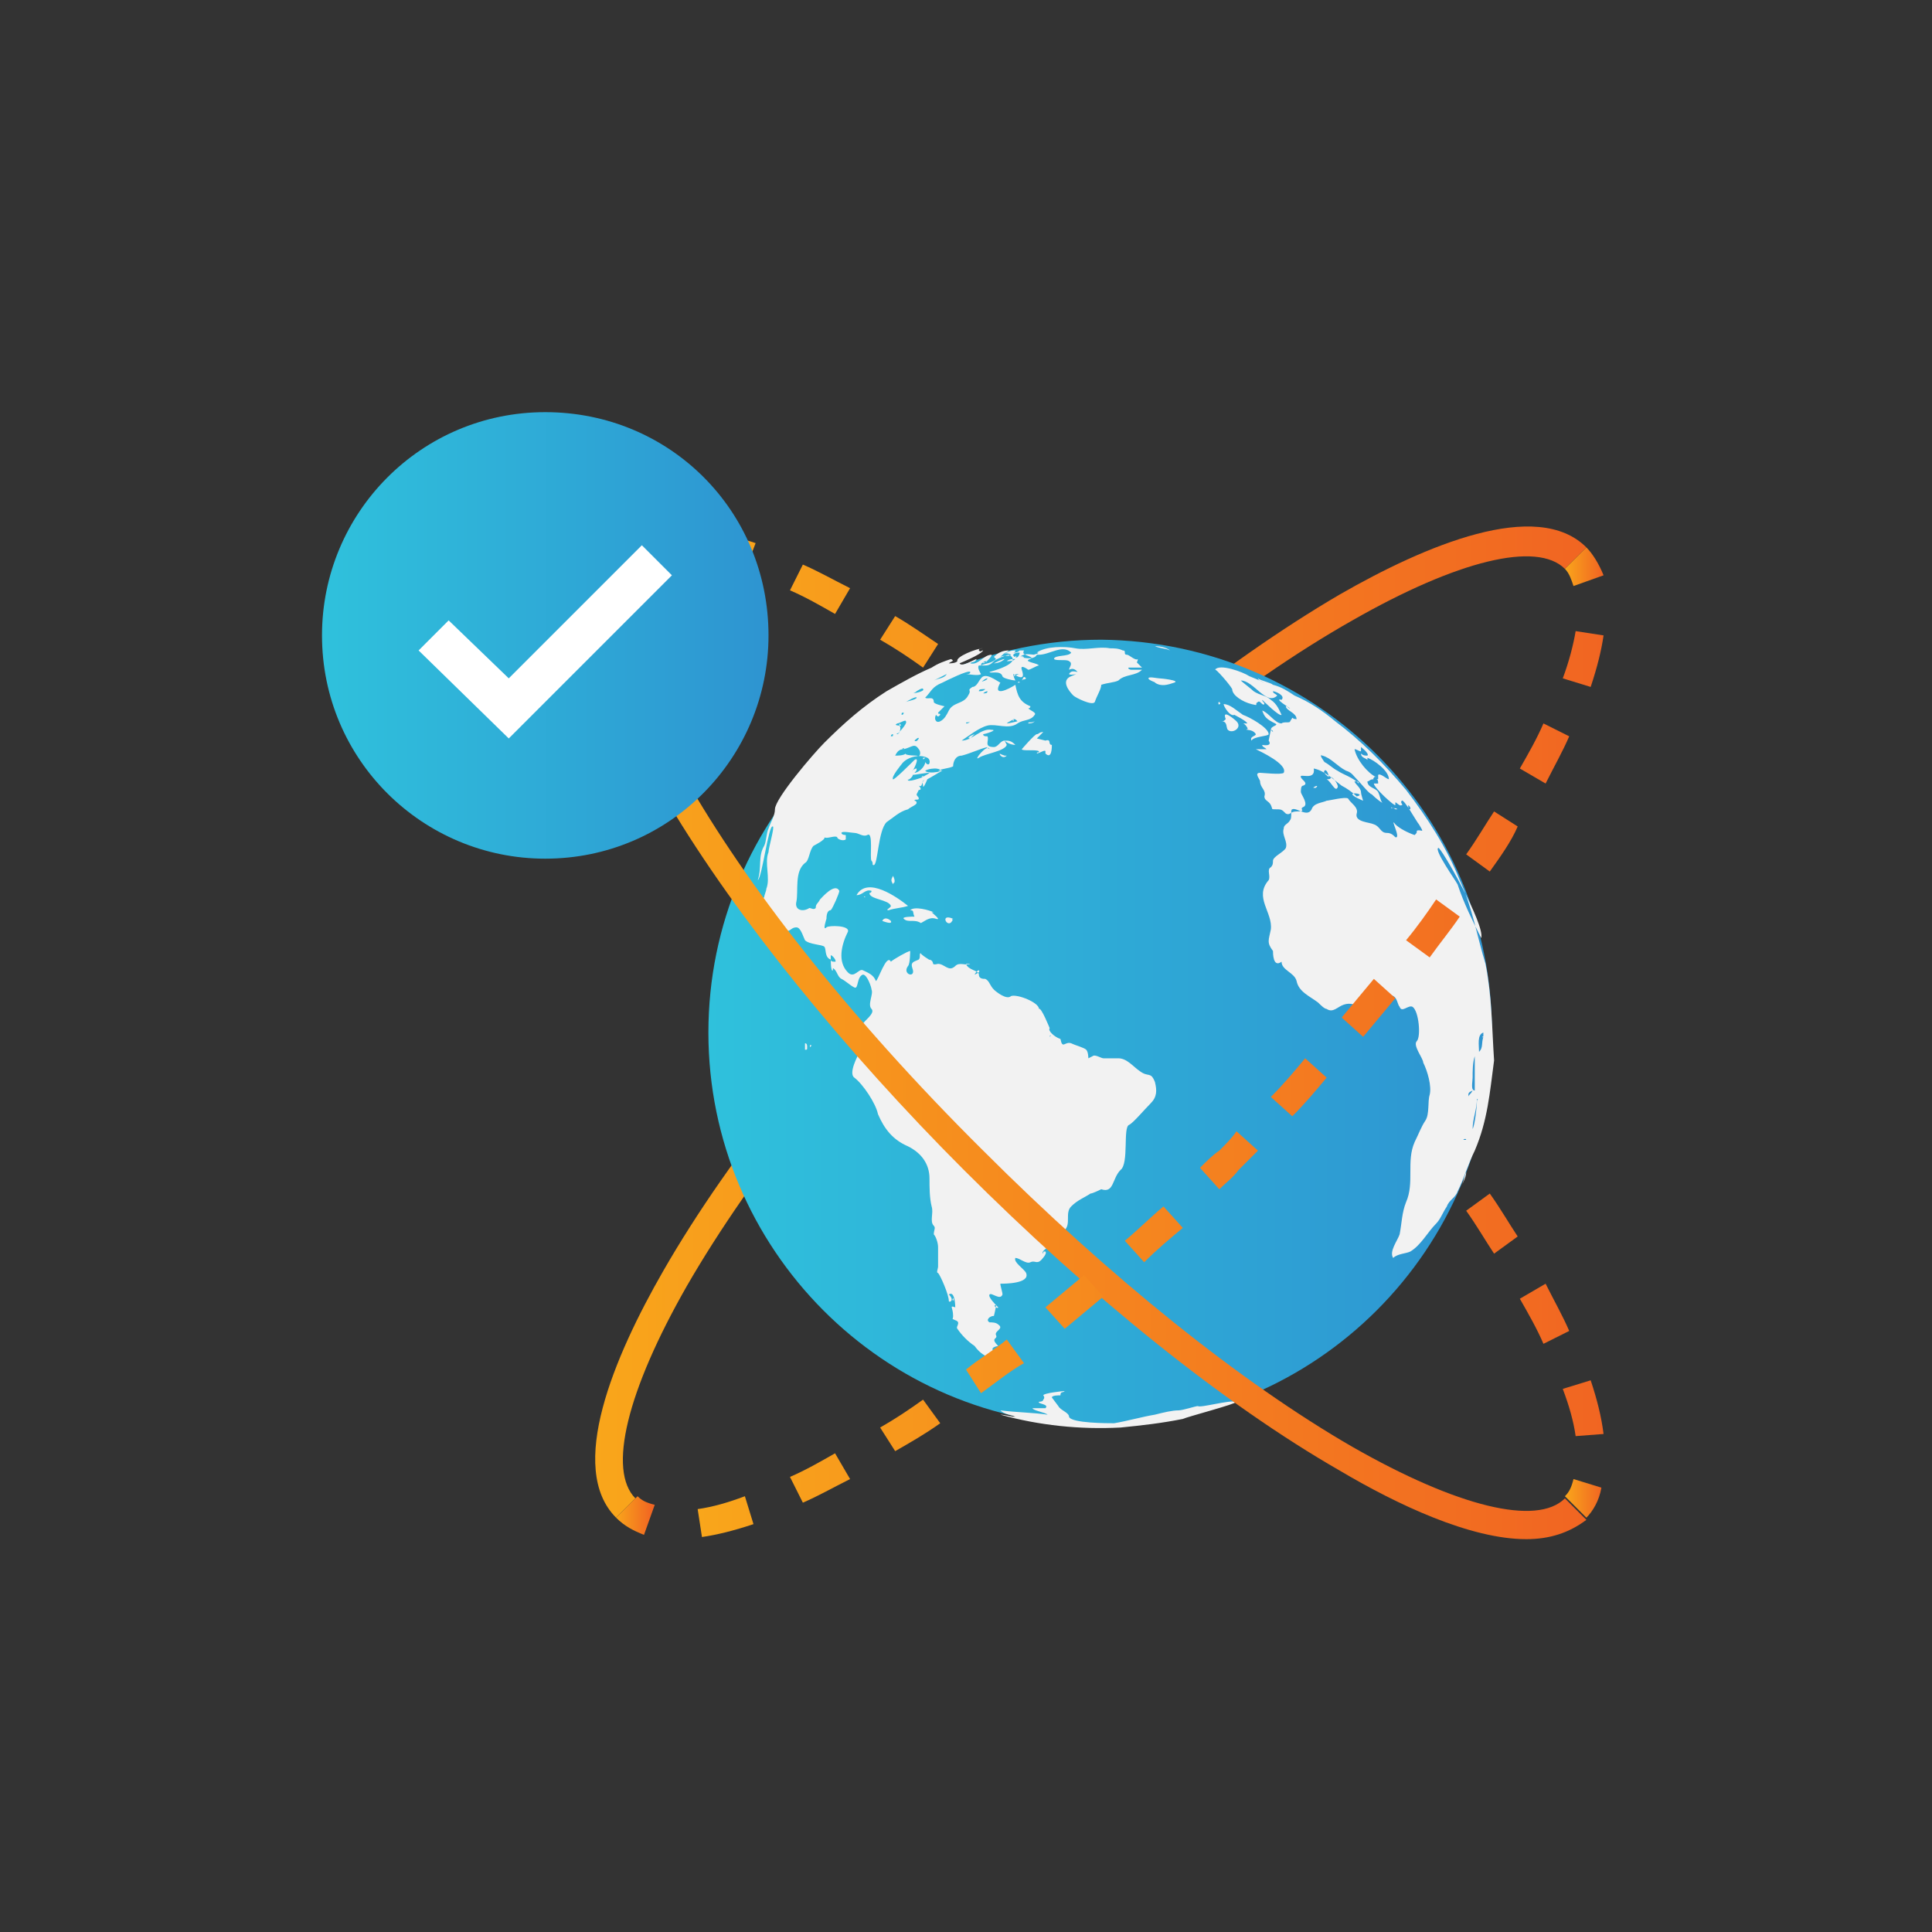 <?xml version="1.0" encoding="utf-8"?>
<!-- Generator: Adobe Illustrator 25.2.0, SVG Export Plug-In . SVG Version: 6.00 Build 0)  -->
<svg version="1.1" id="Icons" xmlns="http://www.w3.org/2000/svg" xmlns:xlink="http://www.w3.org/1999/xlink" x="0px" y="0px"
	 viewBox="0 0 90 90" style="enable-background:new 0 0 90 90;" xml:space="preserve">
<rect x="0" y="0" width="90" height="90" fill="#333333" stroke="none"/>
<style type="text/css">
	.st0{fill:url(#SVGID_1_);}
	.st1{fill:url(#SVGID_2_);}
	.st2{fill:url(#SVGID_3_);}
	.st3{fill:url(#SVGID_4_);}
	.st4{fill:url(#SVGID_5_);}
	.st5{fill-rule:evenodd;clip-rule:evenodd;fill:#F2F2F2;}
	.st6{fill:url(#SVGID_6_);}
	.st7{fill:url(#SVGID_7_);}
	.st8{fill:url(#SVGID_8_);}
	.st9{fill:url(#SVGID_9_);}
	.st10{fill:url(#SVGID_10_);}
	.st11{fill:#FFFFFF;}
</style>
<g>
	<g>
		<g>
			<linearGradient id="SVGID_1_" gradientUnits="userSpaceOnUse" x1="28.665" y1="25.634" x2="30.373" y2="25.634">
				<stop  offset="0" style="stop-color:#F9A61B"/>
				<stop  offset="1" style="stop-color:#F16522"/>
			</linearGradient>
			<path class="st0" d="M29.6,26.5l-1-1c0.3-0.3,0.8-0.6,1.3-0.8l0.4,1.3C30.1,26.2,29.8,26.3,29.6,26.5z"/>
			<linearGradient id="SVGID_2_" gradientUnits="userSpaceOnUse" x1="32.454" y1="45.797" x2="74.743" y2="45.797">
				<stop  offset="0" style="stop-color:#F9A61B"/>
				<stop  offset="1" style="stop-color:#F16522"/>
			</linearGradient>
			<path class="st1" d="M73.4,66.9c-0.1-0.7-0.3-1.4-0.6-2.2l1.3-0.4c0.3,0.9,0.5,1.7,0.6,2.5L73.4,66.9z M71.9,62.6
				c-0.3-0.7-0.7-1.4-1.1-2.1l1.2-0.7c0.4,0.8,0.8,1.5,1.1,2.2L71.9,62.6z M69.6,58.4c-0.4-0.6-0.8-1.3-1.3-2l1.1-0.8
				c0.5,0.7,0.9,1.4,1.3,2L69.6,58.4z M66.9,54.4c-0.5-0.6-0.9-1.3-1.4-1.9l1.1-0.8c0.5,0.7,1,1.3,1.5,1.9L66.9,54.4z M64,50.7
				c-0.5-0.6-1-1.2-1.5-1.8l1-0.9c0.5,0.6,1.1,1.2,1.6,1.9L64,50.7z M60.9,47c-0.5-0.6-1.1-1.2-1.6-1.8l1-0.9
				c0.6,0.6,1.1,1.2,1.6,1.8L60.9,47z M57.6,43.5c-0.3-0.3-0.6-0.6-0.8-0.9c-0.3-0.3-0.6-0.6-0.9-0.8l0.9-1c0.3,0.3,0.6,0.6,0.9,0.9
				c0.3,0.3,0.6,0.6,0.9,0.9L57.6,43.5z M54.1,40.2c-0.6-0.6-1.2-1.1-1.8-1.6l0.9-1c0.6,0.5,1.2,1.1,1.8,1.6L54.1,40.2z M50.6,36.9
				c-0.6-0.5-1.2-1-1.8-1.5l0.9-1c0.6,0.5,1.2,1,1.9,1.6L50.6,36.9z M46.9,33.9c-0.6-0.5-1.3-1-1.9-1.4l0.8-1.1
				c0.6,0.5,1.3,1,1.9,1.5L46.9,33.9z M43,31.1c-0.7-0.5-1.3-0.9-2-1.3l0.7-1.1c0.7,0.4,1.4,0.9,2,1.3L43,31.1z M38.9,28.6
				c-0.7-0.4-1.4-0.8-2.1-1.1l0.6-1.2c0.7,0.3,1.4,0.7,2.2,1.1L38.9,28.6z M34.7,26.6c-0.8-0.3-1.6-0.5-2.2-0.6l0.2-1.3
				c0.7,0.1,1.6,0.3,2.5,0.6L34.7,26.6z"/>
			<linearGradient id="SVGID_3_" gradientUnits="userSpaceOnUse" x1="72.9" y1="69.88" x2="74.628" y2="69.88">
				<stop  offset="0" style="stop-color:#F9A61B"/>
				<stop  offset="1" style="stop-color:#F16522"/>
			</linearGradient>
			<path class="st2" d="M73.9,70.7l-1-1c0.2-0.2,0.3-0.4,0.4-0.8l1.3,0.4C74.5,69.9,74.2,70.4,73.9,70.7z"/>
		</g>
		<linearGradient id="SVGID_4_" gradientUnits="userSpaceOnUse" x1="27.668" y1="47.641" x2="73.853" y2="47.641">
			<stop  offset="0" style="stop-color:#F9A61B"/>
			<stop  offset="1" style="stop-color:#F16522"/>
		</linearGradient>
		<path class="st3" d="M28.7,70.7c-2.3-2.3-0.1-7.5,2.2-11.5c3.1-5.4,8.1-11.6,14-17.5c5.9-5.9,12.2-10.9,17.5-14
			c4-2.3,9.2-4.5,11.5-2.2l-1,1c-1.3-1.3-5-0.4-9.9,2.4c-5.3,3-11.4,7.9-17.2,13.8C39.9,48.5,35,54.7,32,59.9
			c-2.8,4.9-3.7,8.6-2.4,9.9L28.7,70.7z"/>
		<g>
			<linearGradient id="SVGID_5_" gradientUnits="userSpaceOnUse" x1="32.973" y1="48.137" x2="69.545" y2="48.137">
				<stop  offset="0" style="stop-color:#2FC1DC"/>
				<stop  offset="1" style="stop-color:#2E94D1"/>
			</linearGradient>
			<path class="st4" d="M69.5,48.1c0,10.1-8.2,18.3-18.3,18.3C41.2,66.4,33,58.2,33,48.1c0-10.1,8.2-18.3,18.3-18.3
				C61.4,29.9,69.5,38,69.5,48.1z"/>
			<path class="st5" d="M47,63.4c0.1,0,0.3-0.1,0.3-0.1c-0.1-0.1-0.4-0.1-0.6-0.2c0,0-0.6-0.3-0.4-0.1c0,0.1,0.1,0,0.2,0
				c-0.1,0.1-0.1,0.1,0,0.1c0,0-0.6-0.3,0-0.4c-0.4-0.4,0-0.3-0.1-0.5c-0.1-0.2,0.4-0.3,0.1-0.5c-0.1-0.1-0.3-0.1-0.4-0.1
				c-0.2-0.1,0-0.3,0.2-0.3c0,0,0.1-0.4,0.1-0.5c0,0-0.4-0.4-0.3-0.5c0.1-0.1,0.5,0.3,0.6,0c0-0.1-0.1-0.4-0.1-0.5
				c0.2,0,1.4,0,1.2-0.5c-0.1-0.2-0.6-0.5-0.5-0.7c0.2,0,0.5,0.3,0.7,0.2c0.2-0.1,0.3,0.1,0.5-0.1c0,0,0.3-0.3,0.2-0.4
				c-0.1,0-0.1,0-0.1,0.1c-0.1-0.1,0.1-0.2,0.2-0.3c0,0,0,0.1,0.1,0.1c0.1-0.2,0.7-0.9,0.7-0.9c0.3-0.3,0-0.8,0.3-1.1
				c0.3-0.3,0.6-0.4,0.9-0.6c0.1,0,0.5-0.2,0.5-0.2c0.6,0.2,0.5-0.5,0.9-0.9c0.4-0.3,0.1-2,0.4-2.1c0.2-0.1,0.7-0.7,1-1
				c0.3-0.3,0.3-0.6,0.2-1c-0.2-0.5-0.3-0.2-0.7-0.5c-0.3-0.2-0.6-0.6-1-0.6c-0.2,0-0.5,0-0.7,0c-0.1,0-0.4-0.2-0.5-0.1
				c0,0-0.2,0.1-0.2,0.1c0,0,0-0.3-0.1-0.4c-0.1-0.1-0.5-0.2-0.7-0.3c-0.3-0.1-0.4,0.3-0.5-0.2c-0.3-0.1-0.6-0.4-0.5-0.5
				c0,0-0.4-1-0.5-0.9c0-0.3-1-0.7-1.3-0.6c-0.2,0.2-0.7-0.2-0.8-0.3c-0.2-0.2-0.2-0.4-0.4-0.5c-0.1,0-0.3,0-0.3-0.2
				c0-0.2-0.5-0.2-0.6-0.5c0.1,0,0.1,0,0.2,0c-0.2,0.1-0.5-0.1-0.7,0.1c-0.3,0.3-0.5-0.1-0.8-0.1c-0.4,0.1-0.1-0.1-0.4-0.2
				c0.1,0.1-0.5-0.3-0.4-0.3c-0.1,0,0,0.2-0.1,0.3c-0.2,0.1-0.4,0.1-0.3,0.4c0.2,0.5-0.5,0.3-0.2-0.1c0.1-0.1,0.1-0.7,0.1-0.7
				c-0.1,0-0.8,0.4-0.9,0.5c-0.2-0.4-0.6,0.9-0.7,0.9c-0.1-0.3-0.4-0.4-0.6-0.5c-0.2-0.1-0.4,0.4-0.7,0.1c-0.5-0.5-0.3-1.3,0-1.9
				c0.1-0.3-0.9-0.3-1-0.2c-0.2,0.2,0-0.4,0-0.4c0-0.3,0.1-0.4,0.2-0.4c0.1-0.1,0.4-0.8,0.4-0.9c-0.2-0.4-0.8,0.3-0.9,0.4
				c-0.1,0.2-0.2,0.2-0.2,0.4c-0.1,0.1-0.2,0-0.3,0c-0.3,0.2-0.7,0.1-0.6-0.3c0.1-0.5-0.1-1.4,0.4-1.8c0.2-0.1,0.2-0.6,0.4-0.8
				c0,0,0.6-0.3,0.5-0.4c0.1,0.1,0.5-0.1,0.6,0c0,0.1,0.3,0.2,0.4,0.1c0,0,0-0.2,0-0.2c0,0-0.2,0-0.2-0.1c0-0.1,0.5,0,0.6,0
				c0.2,0,0.4,0.2,0.6,0.1c0.3-0.2,0.1,1.1,0.2,1.2c0.1,0.1,0,0.2,0.1,0.2c0.2,0,0.2-1.6,0.6-2c0.3-0.2,0.6-0.5,1-0.6
				c0.1-0.1,0.4-0.2,0.4-0.3c0-0.1-0.1-0.1-0.1-0.1c0-0.1,0.2,0,0.2-0.1c0-0.1-0.1-0.1-0.1-0.2c0,0,0.1-0.2,0.1-0.2c0,0,0,0,0,0
				c0.2,0,0-0.2,0-0.2c0.2,0.1,0.1-0.2,0.3-0.3c-0.2,0.1-0.1,0.2-0.1,0.3c0,0.2,0.2-0.3,0.2-0.3c0.2-0.1,0.5-0.3,0.7-0.4
				c-0.1,0-0.1,0-0.2,0c0.2-0.1,0.5-0.1,0.7-0.2c0-0.2,0.1-0.5,0.4-0.5c0.4-0.1,0.8-0.3,1.2-0.4c-0.1,0.1,0,0,0.1,0.1
				c-0.1-0.3-0.8,0.6-0.5,0.4c0.3-0.2,1.2-0.3,1.3-0.6c0,0-0.1-0.2-0.1-0.2c-0.2,0-0.3,0.3-0.5,0.3c-0.5,0-0.2-0.3-0.3-0.5
				c-0.1,0-0.2,0-0.2-0.1c0.1,0,0.7-0.2,0.4-0.2c-0.5-0.1-0.9,0.5-1.4,0.5c0.3-0.2,0.8-0.6,1.2-0.7c0.4-0.1,1,0.2,1.4-0.1
				c0.3-0.2,0.6-0.1,0.8-0.4c0.1-0.1-0.2-0.2-0.3-0.3c0,0,0.1,0,0.1-0.1c-0.5-0.2-0.6-0.5-0.7-1c-0.3,0.2-1.1,0.6-0.7-0.1
				c-0.2-0.1-0.7-0.5-0.9-0.2c-0.1,0.1-0.2,0.4-0.4,0.4c-0.3,0.2,0,0.1-0.2,0.4c-0.2,0.4-0.7,0.3-0.9,0.7c-0.1,0.2-0.2,0.4-0.4,0.5
				c-0.2,0.1-0.3-0.1-0.2-0.3c0.1,0.1,0.1,0.1,0.2,0c0-0.1-0.1,0-0.1-0.1c0.1-0.1,0.2-0.2,0.3-0.3c0,0-0.5-0.1-0.5-0.2
				c0-0.3-0.3-0.1-0.4-0.2c0.3-0.3,0.3-0.5,0.8-0.7c0.2-0.1,1.2-0.6,1.3-0.5c0,0.1-0.1,0.1-0.2,0.1c0.1,0,0.6,0.1,0.7,0
				c0,0-0.2-0.3-0.1-0.4c0,0,0.3,0,0.3,0c0.2,0,0.3-0.1,0.4-0.2c0.1-0.1,0.6-0.3,0.7-0.3c0.7,0.4-0.9,0.8-0.9,0.8
				c0,0.1,0.5-0.1,0.6,0.2c0,0.1,0.5,0.2,0.6,0.2c0,0-0.1-0.2-0.1-0.3c0.5,0.3,0.5,0.1,0.4-0.2c-0.1-0.3,0.3,0,0.3,0
				c0.1,0,0.4-0.2,0.5-0.2c-0.1-0.1-0.3-0.1-0.5-0.2c-0.1-0.1,0.3-0.1,0.1-0.2c-0.2-0.1-0.4-0.1-0.3-0.3c-0.1,0-0.2,0-0.3,0
				c0,0,0.1,0,0.1,0c-0.1,0.1-0.2,0.1-0.3,0.1c0,0,0.1,0,0.1-0.1c-0.3,0-0.4,0.1-0.6,0.2c0.1-0.1,0.2-0.1,0.3-0.2
				c-0.3,0-0.5,0.1-0.7,0.3c0,0,0.1,0.1,0.1,0.1c-0.2,0.2-0.5,0.2-0.7,0.3c0-0.2,0.2-0.1,0.3-0.2c-0.1,0-0.2,0-0.2,0.1
				c0.1,0,0.4-0.3,0.4-0.4c-0.4,0-0.6,0.5-1,0.4c0.1-0.1,0.2,0,0.3-0.2c-0.1,0-0.7,0.4-0.8,0.2c0,0,1-0.4,1.1-0.6
				c-0.1,0-0.1,0.1-0.2,0c0-0.1,0.1-0.1,0.2-0.1c-0.3,0-1.3,0.4-1.2,0.6c-0.1,0.1-0.3,0.1-0.4,0.1c0.1-0.1,0.3-0.1,0.1-0.2
				c-0.3,0.1-0.6,0.2-0.9,0.4c-0.7,0.3-1.4,0.7-2.1,1.1c-1.1,0.7-2,1.5-2.9,2.4c-0.5,0.5-2.3,2.6-2.3,3.1c0,0.3-0.2,0.6-0.3,0.9
				c-0.1,0.2-0.1,0.6-0.2,0.8c-0.3,0.5-0.1,1-0.3,1.6c0.2-0.1,0.5-2.6,0.7-2.5c0.1,0-0.2,1-0.2,1.2c-0.2,0.5,0.1,1.2-0.1,1.7
				c0,0.1-0.1,0.3-0.1,0.4c-0.3,0.2,0.1,0.5,0.1,0.7c0,0.1,0.6,0.7,0.8,0.8c0.3,0.2,0.3-0.1,0.6-0.1c0.2,0,0.3,0.4,0.4,0.6
				c0.2,0.2,0.8,0.2,0.9,0.3c0.1,0.1,0,0.5,0.3,0.6c0,0,0-0.2,0-0.2c0.1,0,0.3,0.3,0.2,0.3c-0.1,0-0.2,0-0.2-0.1c0,0,0,0.6,0.1,0.5
				c0,0,0-0.1,0-0.1c0.2,0.1,0.2,0.4,0.4,0.5c0.2,0.1,0.4,0.3,0.6,0.4c0.2,0.1,0.1-0.5,0.4-0.6c0.2,0,0.4,0.6,0.4,0.7
				c0.1,0.2-0.2,0.7,0,0.9c0.2,0.2-0.4,0.6-0.4,0.7c0,0.1-0.3,0.3-0.3,0.3c0,0.1-0.1,0.3-0.1,0.5c-0.1,0.4-0.1,0.4,0.2,0.6
				c0,0-0.5,0.9-0.2,1.1c0.4,0.3,1,1.2,1.1,1.7c0.3,0.7,0.7,1.2,1.4,1.5c0.6,0.3,1,0.8,1,1.5c0,0.4,0,0.9,0.1,1.3
				c0.1,0.3-0.1,0.7,0.1,0.9c0.1,0.1,0,0.2,0,0.4c0.1,0.1,0.2,0.4,0.2,0.6c0,0.3,0,0.6,0,0.9c0,0.1-0.1,0.3,0,0.3
				c0.1,0.1,0.5,1,0.5,1.3c0,0.1,0.3,0,0-0.3c0.3-0.2,0.3,0.6,0.3,0.6c-0.3-0.1-0.1,0-0.1,0.4c0,0.2-0.1,0.1,0.1,0.2
				c0.3,0.1,0,0.3,0.1,0.4c0.2,0.3,0.5,0.6,0.8,0.8C45.9,63.4,46.5,63.3,47,63.4C47,63.4,46.9,63.4,47,63.4z M48.2,33.6
				c-0.1,0.1-0.2,0.1-0.3,0.1C47.9,33.6,48,33.7,48.2,33.6z M47.2,33.5c0.1,0,0.1,0,0.2,0.1c0,0-0.4,0.1-0.5,0.1
				C47,33.6,47.1,33.6,47.2,33.5C47.3,33.6,47.1,33.6,47.2,33.5z M46.3,34.2C46.3,34.2,46.1,34.2,46.3,34.2
				C46.3,34.2,46.2,34.2,46.3,34.2z M45.7,33.2C45.8,33.2,45.8,33.2,45.7,33.2C45.8,33.3,45.8,33.3,45.7,33.2
				C45.7,33.2,45.7,33.2,45.7,33.2z M45.2,34.8C45.1,34.8,45.4,34.8,45.2,34.8C45.2,34.8,45.2,34.8,45.2,34.8z M45.4,34.2
				c-0.5,0.5-0.1,0-0.3,0.2c0,0,0,0,0,0C45.1,34.3,45.4,34.2,45.4,34.2C45.3,34.2,45.3,34.2,45.4,34.2z M45.2,33.6
				c-0.1,0.1-0.1,0.1-0.2,0.1C45,33.6,45.1,33.7,45.2,33.6z M47.5,31.8c0,0-0.1,0-0.1,0C47.5,31.7,47.5,31.8,47.5,31.8
				C47.4,31.8,47.5,31.8,47.5,31.8z M47.8,31.6c-0.1,0.1-0.1,0-0.2,0.1C47.7,31.5,47.7,31.5,47.8,31.6z M45.8,31.7
				c0,0,0.1-0.1,0.2-0.1C46,31.7,45.6,31.8,45.8,31.7C45.8,31.7,45.7,31.7,45.8,31.7z M45.7,31.6C45.7,31.7,45.7,31.7,45.7,31.6
				C45.6,31.7,45.6,31.7,45.7,31.6C45.7,31.6,45.6,31.6,45.7,31.6z M43,36.2c0,0-0.8,0.3-0.7,0.1c0,0.1,0.3-0.2,0.2-0.2
				c0.1,0,0.6-0.1,0.8-0.1C43.2,36.1,43.1,36.1,43,36.2C42.8,36.2,43.1,36.1,43,36.2z M43.6,35.8c0.7,0.1-0.4,0.3-0.5,0.1
				C43.3,35.8,43.5,35.8,43.6,35.8C43.7,35.8,43.5,35.8,43.6,35.8z M43.5,31.7c0.2-0.1,0.4-0.2,0.6-0.3C44,31.6,43.7,31.6,43.5,31.7
				L43.5,31.7z M43.6,35.2C43.5,35.3,43.5,35.3,43.6,35.2C43.5,35.2,43.6,35.2,43.6,35.2C43.6,35.3,43.6,35.2,43.6,35.2z M43.4,35.6
				C43.4,35.6,43.3,35.6,43.4,35.6C43.4,35.6,43.4,35.6,43.4,35.6z M43.2,35.3c0.2,0.1,0.1,0.5-0.1,0.2c0,0.2-0.3,0.5-0.5,0.5
				c0.1-0.1,0.1-0.1,0.1-0.2c-0.1,0-0.2,0.1-0.2,0.1c0,0.1,0.4-0.7,0.1-0.5c-0.1,0.1-1,1-1,0.9c-0.1-0.1,0.4-0.7,0.4-0.7
				C42.2,35.3,42.8,35.1,43.2,35.3z M42.7,32.2c0,0,0.3-0.2,0.3-0.1c0.1,0.1-0.4,0.2-0.5,0.2C42.6,32.3,42.7,32.2,42.7,32.2
				C42.8,32.2,42.7,32.2,42.7,32.2z M42.8,34.4c0,0-0.1,0.2-0.2,0.1C42.6,34.5,42.8,34.3,42.8,34.4C42.8,34.4,42.8,34.4,42.8,34.4z
				 M42.2,32.7c0,0,0.5-0.3,0.5-0.2C42.7,32.6,42.1,32.7,42.2,32.7z M42.1,33.2c0,0,0,0.1-0.1,0.1C42,33.2,42,33.2,42.1,33.2z
				 M41.8,34.2c0.1,0,0.2-0.3,0.1-0.4c0,0-0.3,0-0.1-0.1c0.1,0,0.4-0.2,0.4-0.1C42.3,33.7,41.8,34.2,41.8,34.2
				C41.7,34.2,41.7,34.2,41.8,34.2C41.9,34.1,41.7,34.2,41.8,34.2z M42.1,34.9c0.4-0.1,0.5-0.3,0.7,0c0.1,0.1,0.1,0.4-0.1,0.3
				c0.1,0-0.6,0-0.5-0.1c-0.1,0.1-0.4,0.1-0.5,0.1C41.8,35,41.9,34.9,42.1,34.9C42.2,34.8,41.9,34.9,42.1,34.9z M41.6,34.2
				c0,0.1,0,0.1-0.1,0.1C41.5,34.3,41.5,34.2,41.6,34.2z M36.3,42.2C36.1,42.2,36.4,42.2,36.3,42.2C36.3,42.2,36.3,42.2,36.3,42.2z
				 M38.4,43.7C38.4,43.7,38.6,43.7,38.4,43.7C38.4,43.7,38.4,43.7,38.4,43.7z M43.6,45.4C43.5,45.4,43.7,45.4,43.6,45.4
				C43.6,45.4,43.6,45.4,43.6,45.4z M44.4,60.6C44.3,60.5,44.5,60.4,44.4,60.6C44.4,60.6,44.4,60.6,44.4,60.6z M44.8,53
				C44.8,52.9,44.8,53,44.8,53C44.8,53,44.8,53,44.8,53z M44.9,57.7C44.8,57.7,45,57.7,44.9,57.7C44.9,57.7,44.9,57.7,44.9,57.7z
				 M45.4,62.8C45.3,62.7,45.3,62.7,45.4,62.8C45.4,62.7,45.4,62.8,45.4,62.8C45.3,62.8,45.4,62.8,45.4,62.8z M46,63.1
				C46,63.1,46,63,46,63.1C46.1,63,46.1,63,46,63.1C46,63.1,46.1,63.1,46,63.1z M44.6,61.2C44.6,61.2,44.6,61.2,44.6,61.2
				C44.6,61.2,44.6,61.2,44.6,61.2z M46.3,30.8C46.3,30.8,46.3,30.8,46.3,30.8C46.3,30.8,46.3,30.8,46.3,30.8L46.3,30.8z M40.1,33.7
				C40.1,33.7,40.1,33.7,40.1,33.7L40.1,33.7z M40.2,33.6L40.2,33.6L40.2,33.6z M69.2,44.9L69.2,44.9c-0.4-1.3-0.6-2.6-1.2-3.9
				c-0.6-1.5-1.5-2.9-2.5-4.2c-1-1.2-2.1-2.3-3.3-3.2c-0.6-0.5-1.2-0.9-1.9-1.2c-0.3-0.2-0.6-0.4-1-0.5c-0.1-0.1-0.6-0.2-0.7-0.3
				c0,0.1,0.3,0.2,0.3,0.2c-0.2-0.1-0.7-0.3-0.7-0.3c0,0,0.1,0,0,0c-0.3-0.2-1.4-0.6-1.6-0.3c0-0.1,0.7,0.7,0.8,0.9
				c0,0.3,0.5,0.6,0.9,0.7c0.4,0.1,0.1,0,0.3-0.1c0.1-0.1,0.2,0.2,0.3,0.1c0,0,0,0,0,0c0-0.1-0.1-0.1-0.1-0.2c0,0,0.8,0.8,0.9,0.7
				c-0.1-0.2-0.2-0.5-0.5-0.7c-0.2-0.2-0.5-0.2-0.8-0.4c-0.1-0.1-0.5-0.4-0.6-0.5c0.6,0,1.2,1.2,1.7,0.7c-0.1-0.1-0.2-0.1-0.2-0.2
				c0.1,0,0.6,0.2,0.4,0.4c-0.4-0.1,0.4,0.4,0.4,0.4c-0.1,0-0.1-0.1-0.2-0.1c0,0.2,0.5,0.3,0.5,0.6c-0.3,0-0.1-0.2-0.3,0.1
				c0,0.1-0.3,0-0.4,0.1c-0.3,0-0.6-0.5-0.9-0.6c0.1,0.3,0.2,0.4,0.6,0.6c0.2,0.1-0.2,0.1-0.2,0.3c0,0,0.1,0,0.1,0.1
				c0,0-0.1-0.1-0.1-0.1c0,0-0.1,0.5-0.1,0.5c0.2,0.3-0.3,0.2-0.3,0.2c0,0.1,0.1,0.1,0.2,0.2c-0.2,0-0.3,0-0.5,0
				c0.2,0.1,1.5,0.7,1.3,1.1c-0.1,0.1-1,0-1.1,0c-0.3,0,0,0.3,0,0.4c0,0.3,0.3,0.4,0.2,0.7c0,0.2,0.2,0.2,0.3,0.4
				c0.1,0.2,0,0.2,0.2,0.2c0.3,0,0.3,0,0.5,0.2c0.2,0.1,0.2-0.1,0.5-0.1c0.5,0,0.1-0.1,0.3-0.2c0.3-0.1-0.1-0.6-0.1-0.7
				c0-0.1,0-0.3,0.1-0.3c0.3-0.1-0.1-0.3-0.1-0.4c-0.1-0.2,0.7,0.2,0.6-0.4c0.5,0.1,0.9,0.5,1.3,0.8c0.2,0.1,0.5,0.3,0.7,0.5
				C63.6,37,63,36.9,63,37c0,0.1,0.5,0.3,0.5,0.3c0,0-0.1-0.3-0.1-0.4c0-0.2-0.3-0.4-0.3-0.5c0.1,0,0.2,0,0.2,0.1
				c-0.3-0.3-0.7-0.4-1-0.6c-0.2-0.1-0.4-0.3-0.6-0.4c0,0-0.3-0.4-0.1-0.3c0.4,0.1,0.7,0.5,1.1,0.7c0.3,0.1,0.3,0.2,0.6,0.5
				c0.1,0.1,0.5,0.6,0.6,0.6c0,0,0.3,0.3,0.5,0.4c-0.1-0.1-0.1-0.3-0.2-0.5c-0.1-0.2-0.5-0.2-0.5-0.5c0.1,0,0.1-0.1,0.3-0.1
				c-0.1,0,0.1-0.2,0.1-0.1c-0.4-0.2-0.9-0.8-1-1.3c0.1,0,0.2,0.1,0.3,0.1c0-0.1,0-0.1,0-0.2c0,0,0.4,0.3,0.3,0.4
				c-0.1,0-0.2,0-0.3-0.1c0,0.2,0.2,0.2,0.3,0.3c0-0.1,0-0.1,0-0.1c0.3,0.1,1,0.6,1,1c-0.1,0-0.4-0.3-0.5-0.2c0,0.1,0,0.1,0,0.2
				c0,0-0.1,0-0.1,0c0.1,0,0.1,0.1,0.1,0.2c-0.1,0-0.1,0-0.2,0c0,0.2,1,1.1,1,1c0,0,0-0.1,0-0.1c0-0.1,0.2,0.2,0.3,0.1
				c0.1,0-0.1-0.1,0-0.2c0.1-0.1,0.7,1,0.8,1.1c0.3,0.5,0.1,0.2-0.1,0.3c0,0.1,0,0.1-0.1,0.2c-0.3-0.1-0.7-0.3-0.9-0.5
				C64.7,38,65.3,39.1,65,39c-0.1-0.1-0.2-0.2-0.4-0.2c-0.3,0-0.3-0.3-0.6-0.4c-0.2-0.1-0.9-0.1-0.8-0.5c0.1-0.3-0.3-0.5-0.4-0.7
				c-0.1-0.1-0.9,0.1-1,0.1c-0.2,0.1-0.6,0.1-0.7,0.4c-0.2,0.4-0.7-0.1-0.9,0c-0.1,0,0,0.4-0.1,0.5c-0.1,0.2-0.3,0.2-0.3,0.4
				c-0.1,0.3,0.2,0.6,0.1,0.9c-0.1,0.2-0.6,0.4-0.6,0.6c0,0.1,0,0.2-0.1,0.3c-0.2,0.1,0,0.4-0.1,0.6c-0.7,0.8,0.2,1.5,0.1,2.3
				c-0.1,0.5-0.2,0.6,0.1,1c0,0.1,0,0.8,0.4,0.5c0,0.4,0.6,0.5,0.7,0.9c0.1,0.5,0.6,0.7,1,1c0.1,0.1,0.3,0.3,0.4,0.3
				c0.3,0.2,0.5-0.1,0.8-0.2c0.3-0.1,0.5,0,0.8,0.1c0.1,0.1,1.2-0.7,1.5-0.5c0.2,0.1,0.2,0.4,0.3,0.5c0.1,0.3,0.4-0.1,0.6,0
				c0.3,0.2,0.4,1.4,0.2,1.6c-0.2,0.2,0.3,0.8,0.3,1c0.2,0.4,0.4,1.1,0.3,1.5c-0.1,0.3,0,0.9-0.2,1.2c-0.2,0.3-0.3,0.6-0.5,1
				c-0.4,0.9,0,1.9-0.4,2.8c-0.2,0.5-0.2,1-0.3,1.5c-0.1,0.3-0.5,0.8-0.3,1.1c0.2-0.2,0.6-0.2,0.8-0.3c0.5-0.3,0.8-0.9,1.2-1.3
				c0.2-0.2,0.3-0.5,0.5-0.8c0.1-0.3,0.4-0.4,0.5-0.7c0.3-0.6,0.5-1.3,0.8-1.9c0.6-1.4,0.7-2.7,0.9-4.2
				C69.5,47.9,69.5,46.4,69.2,44.9z M67.9,41.2c-0.1-0.2-1.1-1.6-0.9-1.7c0.1-0.1,2.2,3.6,2,4.2C68.6,42.9,68.2,42.1,67.9,41.2
				C67.9,41.2,67.9,41.4,67.9,41.2z M68.8,47.7c0-0.1,0-0.2,0-0.3C68.8,47.6,68.8,47.7,68.8,47.7z M68.7,48.3c0-0.1,0-0.1,0-0.2
				C68.7,48.2,68.7,48.3,68.7,48.3z M68.3,53.1c0,0-0.1,0-0.1,0C68.1,53.1,68.3,53,68.3,53.1C68.3,53,68.3,53.1,68.3,53.1
				C68.3,53.1,68.3,53.1,68.3,53.1z M68.4,51.1c0-0.2,0-0.2,0.2-0.3C68.5,51,68.4,51,68.4,51.1z M68.6,50.2c0-0.3,0-0.7,0.1-1
				c0,0.5,0,1.1,0,1.6C68.5,50.8,68.6,50.4,68.6,50.2C68.6,50.1,68.6,50.4,68.6,50.2z M68.8,51.3c0,0.3-0.1,1.1-0.2,1.3
				c0-0.5,0.2-0.9,0.2-1.4C68.9,51.2,68.8,51.2,68.8,51.3C68.8,51.3,68.8,51.2,68.8,51.3z M69.1,48.3c-0.1,0.3,0,0.5-0.2,0.7
				c0-0.3-0.1-0.8,0.2-0.9C69.1,48.1,69.1,48.2,69.1,48.3C69,48.4,69.1,48.2,69.1,48.3z M57.6,65.3c0,0.1-2.3,0.7-2.5,0.8
				c-1,0.2-1.9,0.3-2.9,0.4c-1.9,0.1-3.8-0.1-5.6-0.6c0.2,0,0.5,0.1,0.7,0.1c-0.2-0.1-0.5-0.1-0.7-0.3c0.8,0.1,1.5,0.1,2.2,0.2
				c-0.1-0.1-0.7-0.2-0.7-0.3c0.1,0,0.6,0,0.6,0c0.2-0.2-0.4-0.2-0.3-0.3c0,0,0.2,0,0.2-0.1c0.1-0.1,0-0.2,0-0.2
				c0-0.1,0.9-0.2,1-0.2c-0.1,0.1-0.2,0-0.2,0.2c-0.1,0-0.4,0-0.4,0.1c0,0,0.3,0.4,0.3,0.4c0.1,0.2,0.5,0.3,0.5,0.5
				c0.1,0.3,1.8,0.3,2.1,0.3c0.6-0.1,1.3-0.3,1.9-0.4c0.4-0.1,0.8-0.2,1.1-0.2c0.2,0,0.8-0.2,0.9-0.2C55.9,65.6,57.3,65.2,57.6,65.3
				C57.6,65.3,57.5,65.3,57.6,65.3z M68.1,55.2c0.1-0.2,0.1-0.4,0.2-0.6C68.3,54.8,68.2,55,68.1,55.2z M68.4,54.4
				C68.4,54.4,68.4,54.4,68.4,54.4C68.5,54.4,68.4,54.4,68.4,54.4z M48.4,30.5c-0.1,0-0.2,0-0.3,0c0.1,0,0.4-0.1,0.2-0.1
				c0.4-0.3,1.3-0.3,1.8-0.2c0.5,0.1,1.1-0.1,1.6,0c0.2,0,0.4,0,0.6,0.1c0.2,0,0,0.2,0.2,0.2c0.1,0,0.4,0.3,0.5,0.2
				c0,0.2-0.1,0.1,0,0.2c0,0,0.2,0.2,0.2,0.2c0,0-0.6,0-0.6,0c-0.1,0,0,0.1,0.1,0.1c0.1,0,0.4,0,0.5,0c-0.3,0.3-0.8,0.2-1.1,0.5
				c-0.2,0.1-0.5,0.1-0.8,0.2c0,0.2-0.2,0.5-0.3,0.8c-0.1,0.2-0.9-0.2-1-0.3c-0.2-0.2-0.6-0.7-0.1-0.9c0.5-0.2,0,0-0.1-0.1
				c0.1-0.2,0.3-0.1,0.4-0.1c-0.1-0.1-0.2-0.2-0.4-0.1c0-0.1,0.2-0.3,0-0.4c-0.1-0.1-0.6,0-0.7-0.1c0-0.2,0.7-0.1,0.8-0.3
				C49.5,30,48.9,30.5,48.4,30.5C48.3,30.5,48.5,30.5,48.4,30.5z M58.1,34c0.1,0-0.1-0.3-0.2-0.3c0.1,0,0.1,0,0.2,0
				c0-0.1-0.6-0.4-0.6-0.4c-0.2,0.1-0.5-0.4-0.5-0.5c0.3,0,0.6,0.3,0.9,0.5c0.3,0.1,1.2,0.6,1.2,0.9c0,0.1-0.7,0.1-0.8,0.3
				c-0.1-0.2,0.2-0.2,0.2-0.3C58.4,34,58.1,34,58.1,34C58,34,58.2,33.9,58.1,34z M48.3,34.2c-0.1,0-0.7,0.7-0.7,0.7
				c0,0.1,0.7,0,0.8,0.1c0,0.1-0.1,0-0.1,0.1c0.1,0,0.4-0.2,0.4-0.1c0,0,0,0.1,0,0.1c0.3,0.3,0.3-0.3,0.3-0.4c-0.2,0,0-0.3-0.3-0.2
				c0,0-0.4-0.1-0.4-0.1c0,0,0.3-0.3,0.3-0.3C48.4,34.1,48.4,34.2,48.3,34.2C48.2,34.3,48.3,34.2,48.3,34.2z M48.9,34.9
				C49,34.9,48.9,34.9,48.9,34.9C49,34.9,48.9,34.9,48.9,34.9z M48.8,34.9C48.8,34.9,48.9,34.8,48.8,34.9
				C48.8,34.9,48.7,35,48.8,34.9C48.8,34.9,48.8,34.9,48.8,34.9z M48.3,34.1L48.3,34.1C48.4,34.1,48.4,34.1,48.3,34.1
				C48.4,34.1,48.4,34.1,48.3,34.1z M47.8,34.7C47.8,34.7,47.8,34.7,47.8,34.7C47.8,34.7,47.7,34.7,47.8,34.7
				C47.8,34.7,47.7,34.7,47.8,34.7z M41.4,42.4c-0.2,0,0.1-0.1,0.1-0.2c-0.1-0.3-1-0.3-1-0.6c0,0,0.1,0,0.1-0.1
				c-0.3-0.1-0.4,0.2-0.7,0.2c0.5-0.9,1.9,0.1,2.4,0.5C42,42.3,41.7,42.3,41.4,42.4C41.4,42.4,41.6,42.3,41.4,42.4z M42.1,42.8
				c-0.1-0.1,0.4-0.1,0.5-0.1c-0.1-0.2,0-0.3-0.2-0.3c0.2-0.2,0.9,0,1.1,0.1c0,0-0.1,0-0.1,0c0,0,0.5,0.4,0.2,0.3
				c-0.3-0.1-0.5,0.1-0.7,0.2C42.6,42.8,42.3,43,42.1,42.8C42.1,42.8,42.2,42.9,42.1,42.8z M57.6,33.6c0.3,0.3-0.2,0.6-0.4,0.4
				c-0.1-0.1,0-0.4-0.3-0.4c0.1,0,0.1,0,0.2-0.1C56.9,33,57.5,33.5,57.6,33.6C57.7,33.7,57.6,33.6,57.6,33.6z M53.5,31.6
				c0-0.1,0.4,0,0.5,0c0.1,0,1,0.1,0.7,0.2c-0.3,0.1-0.6,0.2-0.9,0C53.9,31.8,53.5,31.7,53.5,31.6C53.5,31.6,53.6,31.7,53.5,31.6z
				 M62,36.2c0.1,0,0.4,0.4,0.3,0.5c-0.1,0.2-0.3-0.3-0.5-0.4C61.9,36.3,62,36.3,62,36.2z M47.5,30.6c0.3-0.2,0.4-0.1,0.8-0.1
				C48.2,30.7,47.9,30.7,47.5,30.6C47.6,30.5,47.9,30.7,47.5,30.6z M54.5,30.3c-0.2-0.1-0.5-0.1-0.7-0.2
				C54.1,30.1,54.4,30.2,54.5,30.3C54.7,30.3,54.5,30.3,54.5,30.3C54.3,30.3,54.5,30.3,54.5,30.3z M53.8,30.2
				C53.8,30.2,53.8,30.2,53.8,30.2C53.8,30.1,53.8,30.1,53.8,30.2C53.8,30.2,53.8,30.2,53.8,30.2z M41.5,42.9
				C41.5,42.9,41.6,42.9,41.5,42.9c0.1,0.2-0.4,0-0.4,0C41.2,42.7,41.4,42.8,41.5,42.9z M44.4,42.8C44.2,43.4,43.7,42.5,44.4,42.8
				C44.4,42.9,44.3,42.8,44.4,42.8z M45.3,45.4L45.3,45.4C45.3,45.4,45.3,45.4,45.3,45.4C45.3,45.4,45.3,45.4,45.3,45.4z M45.4,45.4
				c0,0,0.1-0.2,0.2-0.2C45.7,45.3,45.4,45.4,45.4,45.4C45.3,45.4,45.5,45.4,45.4,45.4z M47.1,30.5c-0.1,0.1-0.3,0-0.5,0.1
				C46.8,30.4,46.9,30.4,47.1,30.5C46.9,30.6,47.1,30.5,47.1,30.5z M41.6,41.2c-0.1-0.2-0.1-0.2,0-0.4C41.7,41,41.7,41.1,41.6,41.2
				C41.6,41.1,41.7,41.1,41.6,41.2z M37.6,48.8c0,0.1,0,0.1-0.1,0.1c0,0,0-0.3,0-0.3C37.6,48.6,37.6,48.7,37.6,48.8
				C37.6,48.8,37.6,48.7,37.6,48.8z M46.8,34.5c0.2,0,0.3,0,0.5,0.2C47.1,34.7,46.9,34.6,46.8,34.5z M61.9,36.2L61.9,36.2
				c0,0-0.3-0.2-0.2-0.3C61.8,35.8,61.9,36.1,61.9,36.2z M65,37.7c-0.1-0.1-0.2,0-0.2-0.1c0.1,0.1,0.2,0,0.3,0.1
				C65.1,37.7,65,37.7,65,37.7C64.9,37.6,65,37.7,65,37.7z M47.3,30.6c0,0-0.1,0-0.1-0.1c0.1-0.1,0.2-0.1,0.3-0.1
				C47.5,30.5,47.4,30.7,47.3,30.6C47.3,30.5,47.4,30.6,47.3,30.6z M46.8,30.7c-0.1,0.1-0.3,0.2-0.5,0.2
				C46.5,30.8,46.7,30.7,46.8,30.7z M46.8,35.2c0,0,0.1,0,0.1,0c-0.2,0.2-0.4-0.1-0.3-0.1C46.5,35.1,46.8,35.2,46.8,35.2
				C46.8,35.2,46.7,35.2,46.8,35.2z M46.9,30.8c0.1-0.1,0.3-0.1,0.4-0.1C47.2,30.8,47,30.8,46.9,30.8z M61.2,36.7
				c-0.1,0,0.3-0.2,0.1,0C61.2,36.7,61.2,36.7,61.2,36.7C61.2,36.7,61.2,36.7,61.2,36.7z M65.7,37.7c-0.1,0-0.1-0.1-0.1-0.2
				C65.7,37.6,65.7,37.6,65.7,37.7z M47.2,31.5c0.1-0.1,0.1-0.1,0.3-0.1C47.4,31.4,47.3,31.5,47.2,31.5z M45.9,32.1
				c-0.1,0.1-0.2,0.1-0.3,0.1C45.6,32.1,45.7,32.1,45.9,32.1z M56.8,32.8C56.8,32.9,56.8,32.9,56.8,32.8c0,0.1-0.1-0.1,0-0.1
				C56.8,32.7,56.9,32.8,56.8,32.8C56.8,32.9,56.8,32.8,56.8,32.8z M40.3,41.8C40.3,41.8,40.3,41.9,40.3,41.8
				C40.2,41.8,40.3,41.7,40.3,41.8C40.3,41.8,40.3,41.8,40.3,41.8z M46.4,60.8c0,0,0.1,0.1,0.1,0.1C46.5,61,46.2,60.8,46.4,60.8
				C46.5,60.8,46.4,60.8,46.4,60.8z M46,32.2c0,0.1-0.1,0.1-0.2,0.1C45.9,32.2,46,32.2,46,32.2z M37.8,48.7
				C37.7,48.9,37.7,48.6,37.8,48.7C37.8,48.8,37.8,48.7,37.8,48.7z M47.3,32.5C47.3,32.5,47.3,32.5,47.3,32.5
				C47.3,32.5,47.2,32.5,47.3,32.5z M46.4,30.7C46.4,30.7,46.4,30.7,46.4,30.7C46.4,30.7,46.4,30.7,46.4,30.7z M46.4,30.7
				C46.3,30.7,46.4,30.7,46.4,30.7C46.4,30.7,46.4,30.7,46.4,30.7z M46.3,30.8L46.3,30.8C46.3,30.8,46.3,30.8,46.3,30.8z M46.3,30.8
				C46.3,30.7,46.3,30.7,46.3,30.8C46.3,30.8,46.3,30.8,46.3,30.8z M46.9,30.8L46.9,30.8C46.9,30.8,46.9,30.8,46.9,30.8z M46.9,30.8
				C46.9,30.8,46.8,30.8,46.9,30.8C46.8,30.8,46.8,30.8,46.9,30.8z M40.1,49.5C40.1,49.5,40.2,49.5,40.1,49.5
				C40.1,49.5,40.2,49.5,40.1,49.5z M59.7,32.2C59.8,32.3,59.7,32.2,59.7,32.2C59.7,32.2,59.7,32.2,59.7,32.2z M56.9,32.9
				C56.9,32.9,56.9,32.9,56.9,32.9C56.9,32.9,56.9,32.9,56.9,32.9C56.9,32.9,56.9,32.9,56.9,32.9C56.9,32.9,56.9,32.9,56.9,32.9z
				 M46.8,30.8C46.8,30.8,46.8,30.8,46.8,30.8C46.8,30.8,46.8,30.8,46.8,30.8C46.8,30.8,46.8,30.8,46.8,30.8z M46.8,30.8
				C46.8,30.8,46.8,30.8,46.8,30.8C46.8,30.8,46.8,30.8,46.8,30.8C46.8,30.8,46.8,30.8,46.8,30.8z M63.4,36.5L63.4,36.5L63.4,36.5
				L63.4,36.5z M48.9,48.3C48.9,48.2,49,48.2,48.9,48.3C48.9,48.3,48.9,48.3,48.9,48.3z M57.6,65.3C57.6,65.3,57.6,65.3,57.6,65.3
				C57.6,65.3,57.6,65.3,57.6,65.3C57.6,65.3,57.6,65.3,57.6,65.3z M57.6,65.3C57.6,65.3,57.6,65.3,57.6,65.3L57.6,65.3z M43,35.3
				c0,0,0.2,0,0.1,0C43,35.4,43,35.4,43,35.3C43,35.3,43,35.4,43,35.3z M41.9,33.8c0,0,0-0.1,0-0.1C42,33.8,42,33.8,41.9,33.8
				C41.9,33.8,42,33.8,41.9,33.8z"/>
		</g>
		<linearGradient id="SVGID_6_" gradientUnits="userSpaceOnUse" x1="27.651" y1="48.638" x2="73.853" y2="48.638">
			<stop  offset="0" style="stop-color:#F9A61B"/>
			<stop  offset="1" style="stop-color:#F16522"/>
		</linearGradient>
		<path class="st6" d="M71.1,71.7c-2.6,0-6-1.6-8.7-3.2c-5.4-3.1-11.6-8.1-17.5-14c-11-11-20.3-24.9-16.2-29l1,1
			C27,29.1,33,40.9,45.8,53.6c5.9,5.9,12,10.8,17.2,13.8c4.9,2.8,8.6,3.7,9.9,2.4l1,1C73.1,71.4,72.2,71.7,71.1,71.7z"/>
		<g>
			<linearGradient id="SVGID_7_" gradientUnits="userSpaceOnUse" x1="72.9" y1="26.399" x2="74.628" y2="26.399">
				<stop  offset="0" style="stop-color:#F9A61B"/>
				<stop  offset="1" style="stop-color:#F16522"/>
			</linearGradient>
			<path class="st7" d="M73.3,27.3c-0.1-0.3-0.2-0.6-0.4-0.8l1-1c0.3,0.3,0.6,0.8,0.8,1.3L73.3,27.3z"/>
			<linearGradient id="SVGID_8_" gradientUnits="userSpaceOnUse" x1="32.459" y1="50.478" x2="74.744" y2="50.478">
				<stop  offset="0" style="stop-color:#F9A61B"/>
				<stop  offset="1" style="stop-color:#F16522"/>
			</linearGradient>
			<path class="st8" d="M32.7,71.6l-0.2-1.3c0.7-0.1,1.4-0.3,2.2-0.6l0.4,1.3C34.2,71.3,33.4,71.5,32.7,71.6z M37.4,70l-0.6-1.2
				c0.7-0.3,1.4-0.7,2.1-1.1l0.7,1.2C38.8,69.3,38.1,69.7,37.4,70z M41.7,67.6L41,66.5c0.7-0.4,1.3-0.8,2-1.3l0.8,1.1
				C43.1,66.8,42.4,67.2,41.7,67.6z M45.7,64.9L45,63.8c0.6-0.5,1.3-0.9,1.9-1.4l0.8,1.1C47,63.9,46.4,64.4,45.7,64.9z M49.6,61.9
				l-0.9-1c0.6-0.5,1.2-1,1.8-1.5l0.9,1C50.8,60.9,50.2,61.4,49.6,61.9z M53.3,58.8l-0.9-1c0.6-0.5,1.2-1.1,1.8-1.6l0.9,1
				C54.5,57.7,53.9,58.2,53.3,58.8z M56.8,55.4l-0.9-1c0.3-0.3,0.6-0.6,0.9-0.8c0.3-0.3,0.6-0.6,0.8-0.9l1,0.9
				c-0.3,0.3-0.6,0.6-0.9,0.9C57.4,54.9,57.1,55.1,56.8,55.4z M60.2,52l-1-0.9c0.6-0.6,1.1-1.2,1.6-1.8l1,0.9
				C61.3,50.8,60.8,51.4,60.2,52z M63.5,48.3l-1-0.9c0.5-0.6,1-1.2,1.5-1.8l1,0.9C64.5,47.1,64,47.7,63.5,48.3z M66.6,44.6l-1.1-0.8
				c0.5-0.6,1-1.3,1.4-1.9l1.1,0.8C67.6,43.3,67.1,43.9,66.6,44.6z M69.4,40.6l-1.1-0.8c0.5-0.7,0.9-1.4,1.3-2l1.1,0.7
				C70.4,39.2,69.9,39.9,69.4,40.6z M72,36.5l-1.2-0.7c0.4-0.7,0.8-1.4,1.1-2.1l1.2,0.6C72.8,35,72.4,35.7,72,36.5z M74.1,32
				l-1.3-0.4c0.3-0.8,0.5-1.6,0.6-2.2l1.3,0.2C74.6,30.3,74.4,31.1,74.1,32z"/>
			<linearGradient id="SVGID_9_" gradientUnits="userSpaceOnUse" x1="28.665" y1="70.645" x2="30.373" y2="70.645">
				<stop  offset="0" style="stop-color:#F9A61B"/>
				<stop  offset="1" style="stop-color:#F16522"/>
			</linearGradient>
			<path class="st9" d="M30,71.5c-0.5-0.2-0.9-0.4-1.3-0.8l1-1c0.2,0.2,0.4,0.3,0.8,0.4L30,71.5z"/>
		</g>
	</g>
	<g>
		<linearGradient id="SVGID_10_" gradientUnits="userSpaceOnUse" x1="15.045" y1="29.564" x2="35.811" y2="29.564">
			<stop  offset="0" style="stop-color:#2FC1DC"/>
			<stop  offset="1" style="stop-color:#2E94D1"/>
		</linearGradient>
		<path class="st10" d="M35.8,29.6c0,5.7-4.6,10.4-10.4,10.4c-5.7,0-10.4-4.6-10.4-10.4c0-5.7,4.6-10.4,10.4-10.4
			C31.2,19.2,35.8,23.8,35.8,29.6z"/>
		<polygon class="st11" points="23.7,34.4 19.5,30.3 20.9,28.9 23.7,31.6 29.9,25.4 31.3,26.8 		"/>
	</g>
</g>
</svg>
